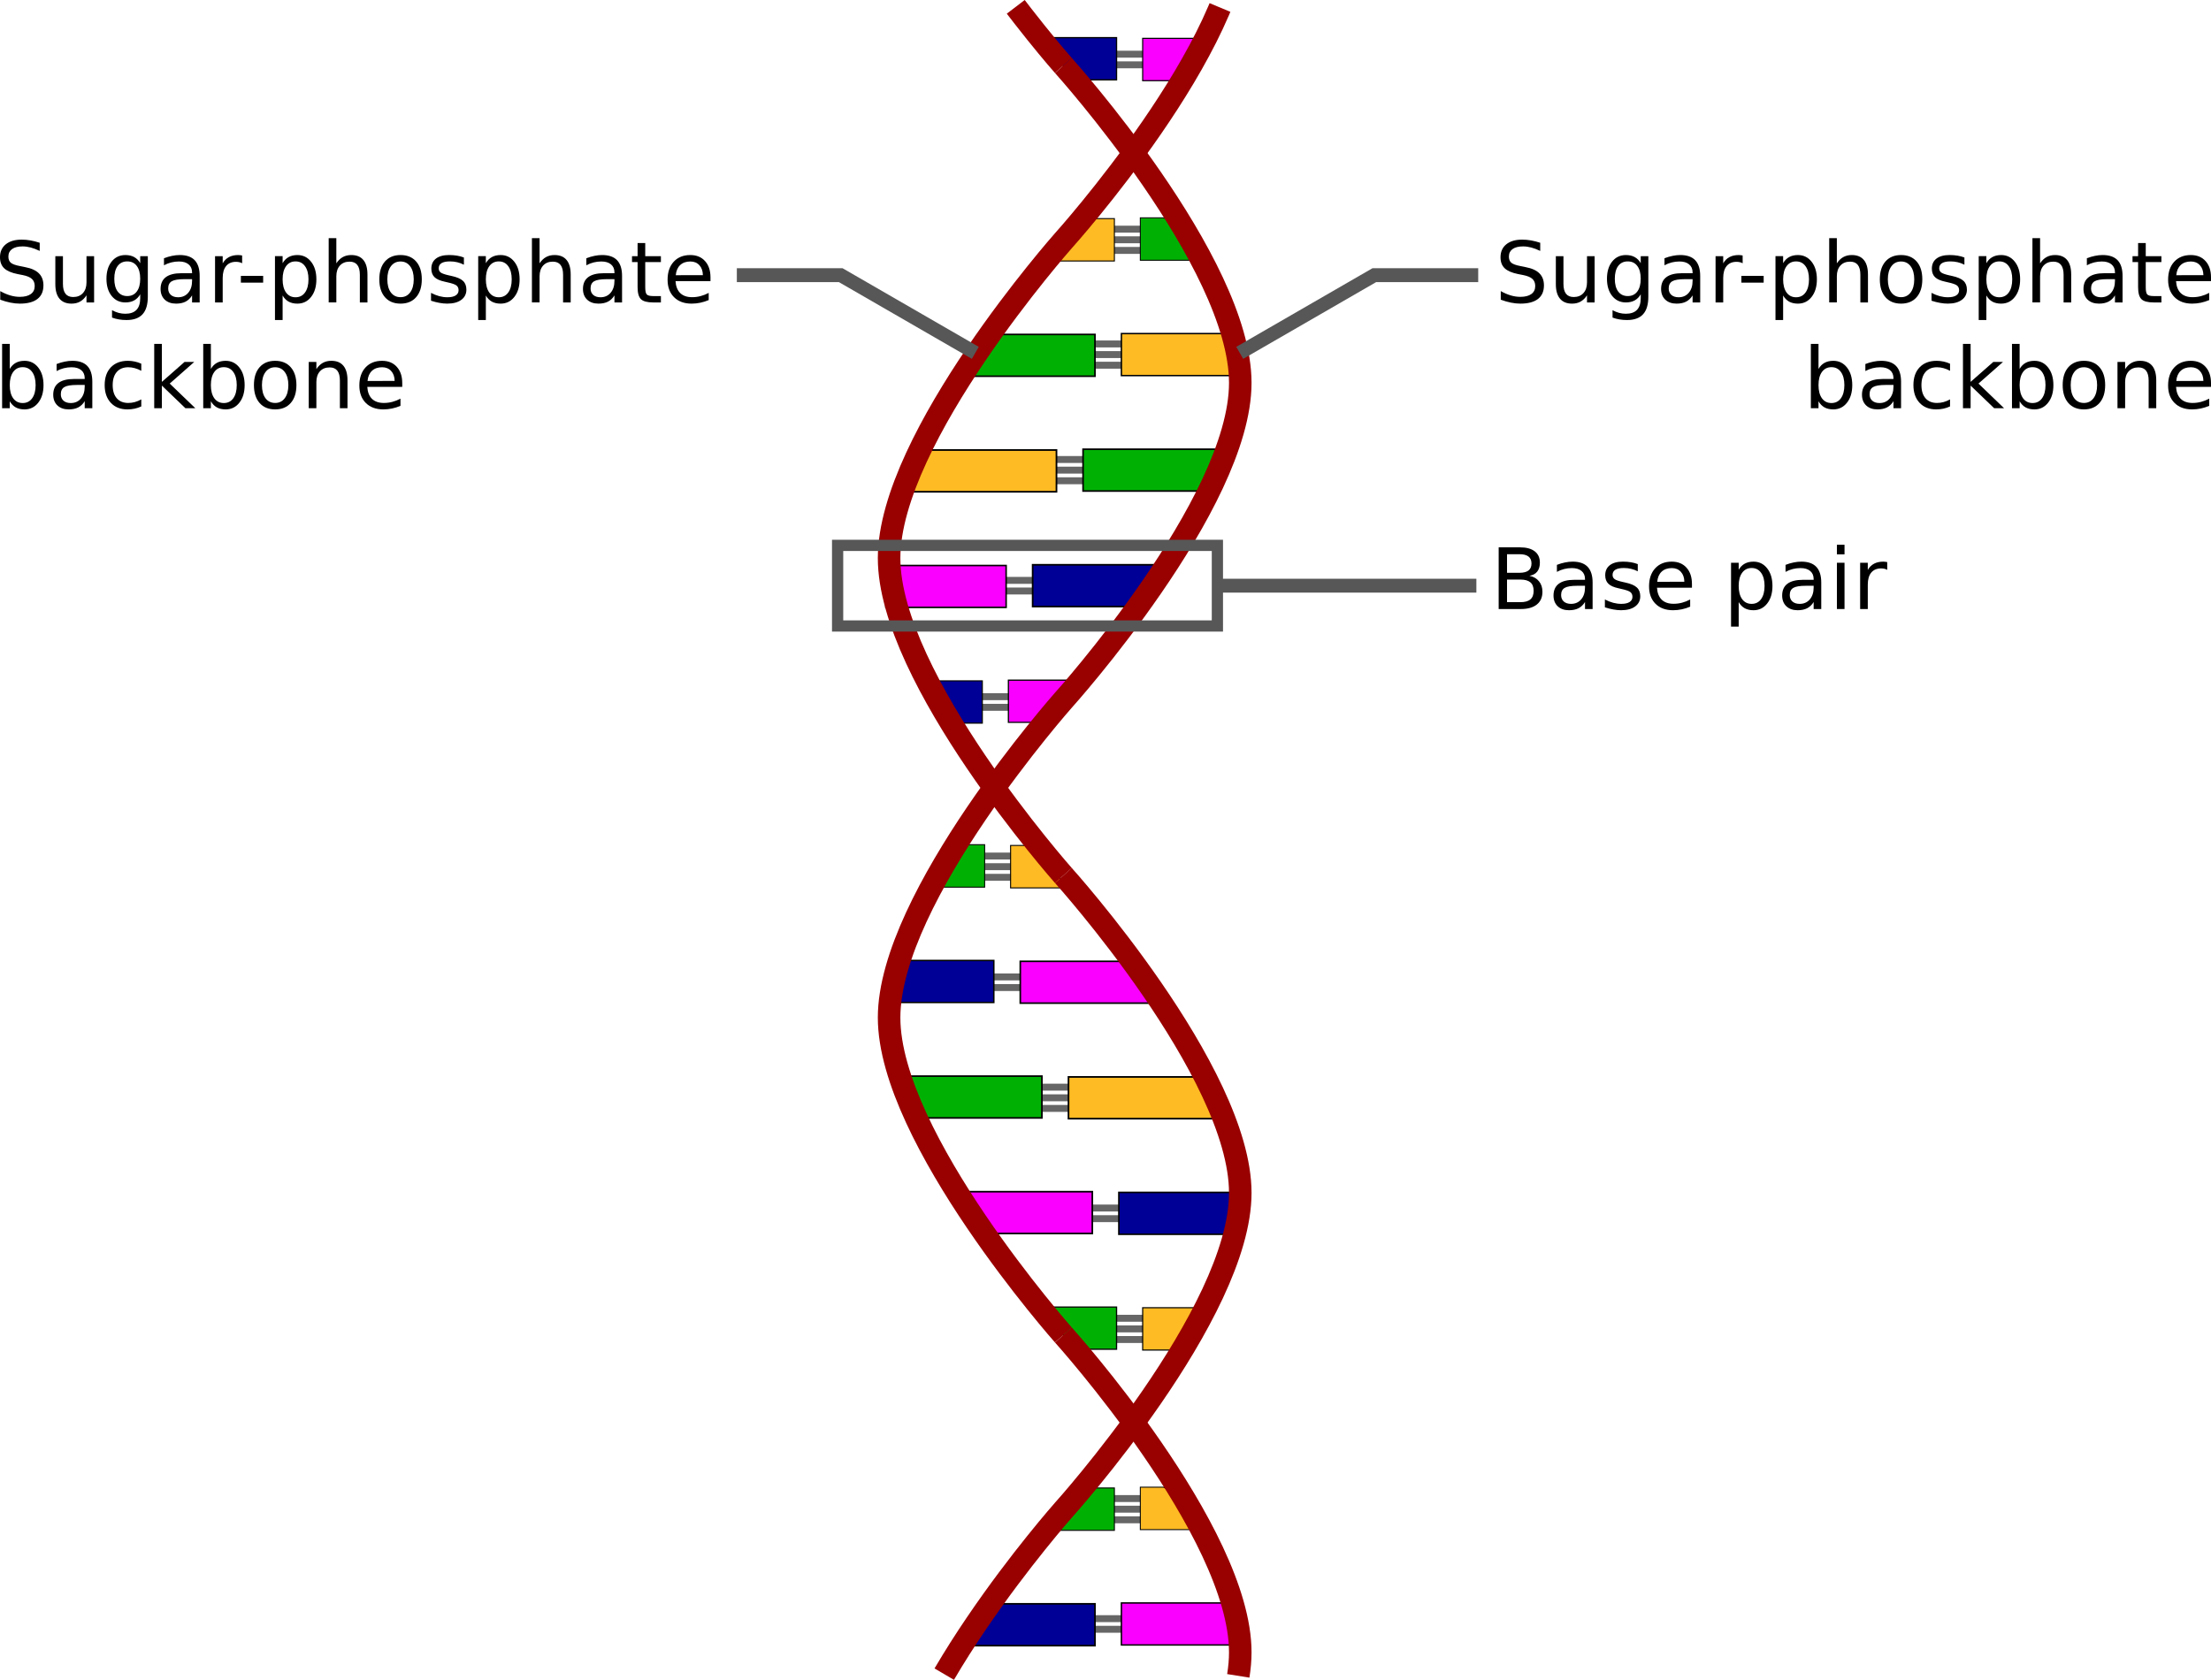 <?xml version="1.0" encoding="UTF-8" standalone="no"?>
<!-- Created with Inkscape (http://www.inkscape.org/) -->

<svg
   xmlns:dc="http://purl.org/dc/elements/1.1/"
   xmlns:cc="http://creativecommons.org/ns#"
   xmlns:rdf="http://www.w3.org/1999/02/22-rdf-syntax-ns#"
   xmlns:svg="http://www.w3.org/2000/svg"
   xmlns="http://www.w3.org/2000/svg"
   xmlns:sodipodi="http://sodipodi.sourceforge.net/DTD/sodipodi-0.dtd"
   xmlns:inkscape="http://www.inkscape.org/namespaces/inkscape"
   width="1275.522mm"
   height="969.3mm"
   viewBox="0 0 1275.522 969.3"
   version="1.1"
   id="svg8"
   inkscape:version="0.92.5 (2060ec1f9f, 2020-04-08)"
   sodipodi:docname="DNA_double_helix.svg">
  <defs
     id="defs2">
    <inkscape:path-effect
       effect="vonkoch"
       id="path-effect946"
       is_visible="true"
       ref_path="m 469.376,375.054 h 17.105"
       generator="m 469.376,375.054 h 5.702 m 5.702,0 h 5.702"
       similar_only="false"
       nbgenerations="15"
       drawall="true"
       maxComplexity="1000" />
    <inkscape:path-effect
       maxComplexity="1000"
       drawall="true"
       nbgenerations="15"
       similar_only="false"
       generator="m 469.376,375.054 h 5.702 m 5.702,0 h 5.702"
       ref_path="m 469.376,375.054 h 17.105"
       is_visible="true"
       id="path-effect946-2"
       effect="vonkoch" />
    <inkscape:path-effect
       effect="vonkoch"
       id="path-effect946-7"
       is_visible="true"
       ref_path="m 469.376,375.054 h 17.105"
       generator="m 469.376,375.054 h 5.702 m 5.702,0 h 5.702"
       similar_only="false"
       nbgenerations="15"
       drawall="true"
       maxComplexity="1000" />
  </defs>
  <sodipodi:namedview
     id="base"
     pagecolor="#ffffff"
     bordercolor="#666666"
     borderopacity="1.0"
     inkscape:pageopacity="0.0"
     inkscape:pageshadow="2"
     inkscape:zoom="0.08838835"
     inkscape:cx="-3932.0206"
     inkscape:cy="268.39954"
     inkscape:document-units="mm"
     inkscape:current-layer="layer1"
     showgrid="false"
     inkscape:window-width="1920"
     inkscape:window-height="974"
     inkscape:window-x="0"
     inkscape:window-y="27"
     inkscape:window-maximized="1"
     fit-margin-top="0"
     fit-margin-left="0"
     fit-margin-right="0"
     fit-margin-bottom="0"
     showguides="true"
     inkscape:guide-bbox="true"
     inkscape:snap-global="false" />
  <g
     inkscape:label="Layer 1"
     inkscape:groupmode="layer"
     id="layer1"
     transform="translate(-571.196,627.721)">
    <g
       aria-label="Sugar-phosphate backbone"
       style="font-style:normal;font-weight:normal;font-size:37.974px;line-height:1.25;font-family:sans-serif;text-align:start;letter-spacing:0px;word-spacing:0px;text-anchor:start;fill:#000000;fill-opacity:1;stroke:none;stroke-width:0.509"
       id="text7447">
      <path
         d="m 594.106,-487.636 v 4.696 q -2.742,-1.311 -5.173,-1.955 -2.432,-0.644 -4.696,-0.644 -3.934,0 -6.079,1.526 -2.122,1.526 -2.122,4.339 0,2.36 1.407,3.576 1.43,1.192 5.388,1.931 l 2.908,0.596 q 5.388,1.025 7.939,3.624 2.575,2.575 2.575,6.914 0,5.173 -3.481,7.843 -3.457,2.67 -10.156,2.67 -2.527,0 -5.388,-0.572 -2.837,-0.572 -5.888,-1.693 v -4.959 q 2.932,1.645 5.745,2.479 2.813,0.834 5.531,0.834 4.124,0 6.365,-1.621 2.241,-1.621 2.241,-4.625 0,-2.622 -1.621,-4.1 -1.597,-1.478 -5.269,-2.217 l -2.932,-0.572 q -5.388,-1.073 -7.796,-3.361 -2.408,-2.289 -2.408,-6.365 0,-4.72 3.314,-7.438 3.338,-2.718 9.178,-2.718 2.503,0 5.102,0.453 2.599,0.453 5.316,1.359 z"
         style="font-size:48.824px;text-align:start;text-anchor:start;stroke-width:0.509"
         id="path7671"
         inkscape:connector-curvature="0" />
      <path
         d="m 603.118,-463.748 v -16.163 h 4.387 v 15.997 q 0,3.791 1.478,5.698 1.478,1.883 4.434,1.883 3.552,0 5.602,-2.265 2.074,-2.265 2.074,-6.175 v -15.138 h 4.387 v 26.701 h -4.387 v -4.1 q -1.597,2.432 -3.719,3.624 -2.098,1.168 -4.887,1.168 -4.601,0 -6.985,-2.861 -2.384,-2.861 -2.384,-8.368 z m 11.038,-16.807 z"
         style="font-size:48.824px;text-align:start;text-anchor:start;stroke-width:0.509"
         id="path7673"
         inkscape:connector-curvature="0" />
      <path
         d="m 652.085,-466.872 q 0,-4.768 -1.979,-7.39 -1.955,-2.622 -5.507,-2.622 -3.528,0 -5.507,2.622 -1.955,2.622 -1.955,7.39 0,4.744 1.955,7.367 1.979,2.622 5.507,2.622 3.552,0 5.507,-2.622 1.979,-2.622 1.979,-7.367 z m 4.387,10.347 q 0,6.818 -3.028,10.132 -3.028,3.338 -9.274,3.338 -2.312,0 -4.363,-0.358 -2.05,-0.334 -3.981,-1.049 v -4.267 q 1.931,1.049 3.814,1.55 1.883,0.501 3.838,0.501 4.315,0 6.461,-2.265 2.146,-2.241 2.146,-6.794 v -2.169 q -1.359,2.36 -3.481,3.528 -2.122,1.168 -5.078,1.168 -4.911,0 -7.915,-3.743 -3.004,-3.743 -3.004,-9.917 0,-6.198 3.004,-9.941 3.004,-3.743 7.915,-3.743 2.956,0 5.078,1.168 2.122,1.168 3.481,3.528 v -4.053 h 4.387 z"
         style="font-size:48.824px;text-align:start;text-anchor:start;stroke-width:0.509"
         id="path7675"
         inkscape:connector-curvature="0" />
      <path
         d="m 677.641,-466.633 q -5.316,0 -7.367,1.216 -2.05,1.216 -2.05,4.148 0,2.336 1.526,3.719 1.55,1.359 4.196,1.359 3.648,0 5.841,-2.575 2.217,-2.599 2.217,-6.89 v -0.977 z m 8.749,-1.812 v 15.234 h -4.387 v -4.053 q -1.502,2.432 -3.743,3.6 -2.241,1.144 -5.483,1.144 -4.1,0 -6.532,-2.289 -2.408,-2.312 -2.408,-6.175 0,-4.506 3.004,-6.794 3.028,-2.289 9.011,-2.289 h 6.151 v -0.429 q 0,-3.028 -2.003,-4.673 -1.979,-1.669 -5.579,-1.669 -2.289,0 -4.458,0.548 -2.169,0.548 -4.172,1.645 v -4.053 q 2.408,-0.93 4.673,-1.383 2.265,-0.477 4.41,-0.477 5.793,0 8.654,3.004 2.861,3.004 2.861,9.107 z"
         style="font-size:48.824px;text-align:start;text-anchor:start;stroke-width:0.509"
         id="path7677"
         inkscape:connector-curvature="0" />
      <path
         d="m 710.898,-475.811 q -0.739,-0.429 -1.621,-0.62 -0.858,-0.215 -1.907,-0.215 -3.719,0 -5.722,2.432 -1.979,2.408 -1.979,6.937 v 14.066 h -4.41 v -26.701 h 4.41 v 4.148 q 1.383,-2.432 3.6,-3.6 2.217,-1.192 5.388,-1.192 0.453,0 1.001,0.071 0.548,0.048 1.216,0.167 z"
         style="font-size:48.824px;text-align:start;text-anchor:start;stroke-width:0.509"
         id="path7679"
         inkscape:connector-curvature="0" />
      <path
         d="m 710.159,-468.54 h 12.85 v 3.91 h -12.85 z"
         style="font-size:48.824px;text-align:start;text-anchor:start;stroke-width:0.509"
         id="path7681"
         inkscape:connector-curvature="0" />
      <path
         d="m 734.237,-457.216 v 14.161 h -4.41 v -36.857 h 4.41 v 4.053 q 1.383,-2.384 3.481,-3.528 2.122,-1.168 5.054,-1.168 4.863,0 7.891,3.862 3.052,3.862 3.052,10.156 0,6.294 -3.052,10.156 -3.028,3.862 -7.891,3.862 -2.932,0 -5.054,-1.144 -2.098,-1.168 -3.481,-3.552 z m 14.924,-9.321 q 0,-4.84 -2.003,-7.581 -1.979,-2.765 -5.459,-2.765 -3.481,0 -5.483,2.765 -1.979,2.742 -1.979,7.581 0,4.84 1.979,7.605 2.003,2.742 5.483,2.742 3.481,0 5.459,-2.742 2.003,-2.765 2.003,-7.605 z"
         style="font-size:48.824px;text-align:start;text-anchor:start;stroke-width:0.509"
         id="path7683"
         inkscape:connector-curvature="0" />
      <path
         d="m 783.181,-469.327 v 16.116 h -4.387 v -15.973 q 0,-3.791 -1.478,-5.674 -1.478,-1.883 -4.434,-1.883 -3.552,0 -5.602,2.265 -2.05,2.265 -2.05,6.175 v 15.091 h -4.41 v -37.095 h 4.41 v 14.542 q 1.573,-2.408 3.695,-3.6 2.146,-1.192 4.935,-1.192 4.601,0 6.961,2.861 2.36,2.837 2.36,8.368 z"
         style="font-size:48.824px;text-align:start;text-anchor:start;stroke-width:0.509"
         id="path7685"
         inkscape:connector-curvature="0" />
      <path
         d="m 802.277,-476.837 q -3.528,0 -5.579,2.765 -2.05,2.742 -2.05,7.533 0,4.792 2.026,7.557 2.05,2.742 5.602,2.742 3.504,0 5.555,-2.765 2.05,-2.765 2.05,-7.533 0,-4.744 -2.05,-7.51 -2.05,-2.789 -5.555,-2.789 z m 0,-3.719 q 5.722,0 8.988,3.719 3.266,3.719 3.266,10.299 0,6.556 -3.266,10.299 -3.266,3.719 -8.988,3.719 -5.745,0 -9.011,-3.719 -3.242,-3.743 -3.242,-10.299 0,-6.58 3.242,-10.299 3.266,-3.719 9.011,-3.719 z"
         style="font-size:48.824px;text-align:start;text-anchor:start;stroke-width:0.509"
         id="path7687"
         inkscape:connector-curvature="0" />
      <path
         d="m 838.823,-479.125 v 4.148 q -1.86,-0.954 -3.862,-1.43 -2.003,-0.477 -4.148,-0.477 -3.266,0 -4.911,1.001 -1.621,1.001 -1.621,3.004 0,1.526 1.168,2.408 1.168,0.858 4.696,1.645 l 1.502,0.334 q 4.673,1.001 6.628,2.837 1.979,1.812 1.979,5.078 0,3.719 -2.956,5.888 -2.932,2.169 -8.082,2.169 -2.146,0 -4.482,-0.429 -2.312,-0.405 -4.887,-1.24 v -4.53 q 2.432,1.264 4.792,1.907 2.36,0.62 4.673,0.62 3.099,0 4.768,-1.049 1.669,-1.073 1.669,-3.004 0,-1.788 -1.216,-2.742 -1.192,-0.954 -5.269,-1.836 l -1.526,-0.358 q -4.077,-0.858 -5.888,-2.622 -1.812,-1.788 -1.812,-4.887 0,-3.767 2.67,-5.817 2.67,-2.05 7.581,-2.05 2.432,0 4.577,0.358 2.146,0.358 3.957,1.073 z"
         style="font-size:48.824px;text-align:start;text-anchor:start;stroke-width:0.509"
         id="path7689"
         inkscape:connector-curvature="0" />
      <path
         d="m 851.482,-457.216 v 14.161 h -4.41 v -36.857 h 4.41 v 4.053 q 1.383,-2.384 3.481,-3.528 2.122,-1.168 5.054,-1.168 4.863,0 7.891,3.862 3.052,3.862 3.052,10.156 0,6.294 -3.052,10.156 -3.028,3.862 -7.891,3.862 -2.932,0 -5.054,-1.144 -2.098,-1.168 -3.481,-3.552 z m 14.924,-9.321 q 0,-4.84 -2.003,-7.581 -1.979,-2.765 -5.459,-2.765 -3.481,0 -5.483,2.765 -1.979,2.742 -1.979,7.581 0,4.84 1.979,7.605 2.003,2.742 5.483,2.742 3.481,0 5.459,-2.742 2.003,-2.765 2.003,-7.605 z"
         style="font-size:48.824px;text-align:start;text-anchor:start;stroke-width:0.509"
         id="path7691"
         inkscape:connector-curvature="0" />
      <path
         d="m 900.426,-469.327 v 16.116 h -4.387 v -15.973 q 0,-3.791 -1.478,-5.674 -1.478,-1.883 -4.434,-1.883 -3.552,0 -5.602,2.265 -2.05,2.265 -2.05,6.175 v 15.091 h -4.41 v -37.095 h 4.41 v 14.542 q 1.573,-2.408 3.695,-3.6 2.146,-1.192 4.935,-1.192 4.601,0 6.961,2.861 2.36,2.837 2.36,8.368 z"
         style="font-size:48.824px;text-align:start;text-anchor:start;stroke-width:0.509"
         id="path7693"
         inkscape:connector-curvature="0" />
      <path
         d="m 921.309,-466.633 q -5.316,0 -7.367,1.216 -2.05,1.216 -2.05,4.148 0,2.336 1.526,3.719 1.55,1.359 4.196,1.359 3.647,0 5.841,-2.575 2.217,-2.599 2.217,-6.89 v -0.977 z m 8.749,-1.812 v 15.234 h -4.387 v -4.053 q -1.502,2.432 -3.743,3.6 -2.241,1.144 -5.483,1.144 -4.1,0 -6.532,-2.289 -2.408,-2.312 -2.408,-6.175 0,-4.506 3.004,-6.794 3.028,-2.289 9.011,-2.289 h 6.151 v -0.429 q 0,-3.028 -2.003,-4.673 -1.979,-1.669 -5.579,-1.669 -2.289,0 -4.458,0.548 -2.169,0.548 -4.172,1.645 v -4.053 q 2.408,-0.93 4.673,-1.383 2.265,-0.477 4.41,-0.477 5.793,0 8.654,3.004 2.861,3.004 2.861,9.107 z"
         style="font-size:48.824px;text-align:start;text-anchor:start;stroke-width:0.509"
         id="path7695"
         inkscape:connector-curvature="0" />
      <path
         d="m 943.433,-487.493 v 7.581 h 9.035 v 3.409 h -9.035 v 14.495 q 0,3.266 0.882,4.196 0.906,0.93 3.647,0.93 h 4.506 v 3.671 h -4.506 q -5.078,0 -7.009,-1.883 -1.931,-1.907 -1.931,-6.914 v -14.495 h -3.218 v -3.409 h 3.218 v -7.581 z"
         style="font-size:48.824px;text-align:start;text-anchor:start;stroke-width:0.509"
         id="path7697"
         inkscape:connector-curvature="0" />
      <path
         d="m 981.076,-467.658 v 2.146 h -20.169 q 0.286,4.53 2.718,6.914 2.456,2.36 6.818,2.36 2.527,0 4.887,-0.62 2.384,-0.62 4.72,-1.86 v 4.148 q -2.36,1.001 -4.84,1.526 -2.479,0.524 -5.03,0.524 -6.389,0 -10.132,-3.719 -3.719,-3.719 -3.719,-10.06 0,-6.556 3.528,-10.394 3.552,-3.862 9.56,-3.862 5.388,0 8.511,3.481 3.147,3.457 3.147,9.417 z m -4.387,-1.287 q -0.048,-3.6 -2.026,-5.745 -1.955,-2.146 -5.197,-2.146 -3.671,0 -5.888,2.074 -2.193,2.074 -2.527,5.841 z"
         style="font-size:48.824px;text-align:start;text-anchor:start;stroke-width:0.509"
         id="path7699"
         inkscape:connector-curvature="0" />
      <path
         d="m 591.746,-405.508 q 0,-4.84 -2.003,-7.581 -1.979,-2.765 -5.459,-2.765 -3.481,0 -5.483,2.765 -1.979,2.742 -1.979,7.581 0,4.84 1.979,7.605 2.003,2.742 5.483,2.742 3.481,0 5.459,-2.742 2.003,-2.765 2.003,-7.605 z m -14.924,-9.321 q 1.383,-2.384 3.481,-3.528 2.122,-1.168 5.054,-1.168 4.863,0 7.891,3.862 3.052,3.862 3.052,10.156 0,6.294 -3.052,10.156 -3.028,3.862 -7.891,3.862 -2.932,0 -5.054,-1.144 -2.098,-1.168 -3.481,-3.552 v 4.005 h -4.41 v -37.095 h 4.41 z"
         style="font-size:48.824px;text-align:start;text-anchor:start;stroke-width:0.509"
         id="path7701"
         inkscape:connector-curvature="0" />
      <path
         d="m 615.705,-405.603 q -5.316,0 -7.367,1.216 -2.05,1.216 -2.05,4.148 0,2.336 1.526,3.719 1.55,1.359 4.196,1.359 3.648,0 5.841,-2.575 2.217,-2.599 2.217,-6.89 v -0.977 z m 8.749,-1.812 v 15.234 h -4.387 v -4.053 q -1.502,2.432 -3.743,3.6 -2.241,1.144 -5.483,1.144 -4.1,0 -6.532,-2.289 -2.408,-2.312 -2.408,-6.175 0,-4.506 3.004,-6.794 3.028,-2.289 9.011,-2.289 h 6.151 v -0.429 q 0,-3.028 -2.003,-4.673 -1.979,-1.669 -5.579,-1.669 -2.289,0 -4.458,0.548 -2.169,0.548 -4.172,1.645 v -4.053 q 2.408,-0.93 4.673,-1.383 2.265,-0.477 4.41,-0.477 5.793,0 8.654,3.004 2.861,3.004 2.861,9.107 z"
         style="font-size:48.824px;text-align:start;text-anchor:start;stroke-width:0.509"
         id="path7703"
         inkscape:connector-curvature="0" />
      <path
         d="m 652.705,-417.857 v 4.1 q -1.86,-1.025 -3.743,-1.526 -1.86,-0.524 -3.767,-0.524 -4.267,0 -6.628,2.718 -2.36,2.694 -2.36,7.581 0,4.887 2.36,7.605 2.36,2.694 6.628,2.694 1.907,0 3.767,-0.501 1.883,-0.524 3.743,-1.55 v 4.053 q -1.836,0.858 -3.814,1.287 -1.955,0.429 -4.172,0.429 -6.032,0 -9.584,-3.791 -3.552,-3.791 -3.552,-10.227 0,-6.532 3.576,-10.275 3.6,-3.743 9.846,-3.743 2.026,0 3.957,0.429 1.931,0.405 3.743,1.24 z"
         style="font-size:48.824px;text-align:start;text-anchor:start;stroke-width:0.509"
         id="path7705"
         inkscape:connector-curvature="0" />
      <path
         d="m 660.167,-429.276 h 4.41 v 21.909 l 13.088,-11.515 h 5.602 l -14.161,12.492 14.757,14.209 h -5.722 l -13.565,-13.04 v 13.04 h -4.41 z"
         style="font-size:48.824px;text-align:start;text-anchor:start;stroke-width:0.509"
         id="path7707"
         inkscape:connector-curvature="0" />
      <path
         d="m 707.775,-405.508 q 0,-4.84 -2.003,-7.581 -1.979,-2.765 -5.459,-2.765 -3.481,0 -5.483,2.765 -1.979,2.742 -1.979,7.581 0,4.84 1.979,7.605 2.003,2.742 5.483,2.742 3.481,0 5.459,-2.742 2.003,-2.765 2.003,-7.605 z m -14.924,-9.321 q 1.383,-2.384 3.481,-3.528 2.122,-1.168 5.054,-1.168 4.863,0 7.891,3.862 3.052,3.862 3.052,10.156 0,6.294 -3.052,10.156 -3.028,3.862 -7.891,3.862 -2.932,0 -5.054,-1.144 -2.098,-1.168 -3.481,-3.552 v 4.005 h -4.41 v -37.095 h 4.41 z"
         style="font-size:48.824px;text-align:start;text-anchor:start;stroke-width:0.509"
         id="path7709"
         inkscape:connector-curvature="0" />
      <path
         d="m 729.946,-415.806 q -3.528,0 -5.579,2.765 -2.05,2.742 -2.05,7.533 0,4.792 2.026,7.557 2.05,2.742 5.602,2.742 3.504,0 5.555,-2.765 2.05,-2.765 2.05,-7.533 0,-4.744 -2.05,-7.51 -2.05,-2.789 -5.555,-2.789 z m 0,-3.719 q 5.722,0 8.988,3.719 3.266,3.719 3.266,10.299 0,6.556 -3.266,10.299 -3.266,3.719 -8.988,3.719 -5.745,0 -9.011,-3.719 -3.242,-3.743 -3.242,-10.299 0,-6.58 3.242,-10.299 3.266,-3.719 9.011,-3.719 z"
         style="font-size:48.824px;text-align:start;text-anchor:start;stroke-width:0.509"
         id="path7711"
         inkscape:connector-curvature="0" />
      <path
         d="m 771.666,-408.297 v 16.116 h -4.387 v -15.973 q 0,-3.791 -1.478,-5.674 -1.478,-1.883 -4.434,-1.883 -3.552,0 -5.602,2.265 -2.05,2.265 -2.05,6.175 v 15.091 h -4.41 v -26.701 h 4.41 v 4.148 q 1.573,-2.408 3.695,-3.6 2.146,-1.192 4.935,-1.192 4.601,0 6.961,2.861 2.36,2.837 2.36,8.368 z"
         style="font-size:48.824px;text-align:start;text-anchor:start;stroke-width:0.509"
         id="path7713"
         inkscape:connector-curvature="0" />
      <path
         d="m 803.254,-406.628 v 2.146 h -20.169 q 0.286,4.53 2.718,6.914 2.456,2.36 6.818,2.36 2.527,0 4.887,-0.62 2.384,-0.62 4.72,-1.86 v 4.148 q -2.36,1.001 -4.84,1.526 -2.479,0.524 -5.03,0.524 -6.389,0 -10.132,-3.719 -3.719,-3.719 -3.719,-10.06 0,-6.556 3.528,-10.394 3.552,-3.862 9.56,-3.862 5.388,0 8.511,3.481 3.147,3.457 3.147,9.417 z m -4.387,-1.287 q -0.048,-3.6 -2.026,-5.745 -1.955,-2.146 -5.197,-2.146 -3.671,0 -5.888,2.074 -2.193,2.074 -2.527,5.841 z"
         style="font-size:48.824px;text-align:start;text-anchor:start;stroke-width:0.509"
         id="path7715"
         inkscape:connector-curvature="0" />
    </g>
    <g
       aria-label="Sugar-phosphate backbone"
       style="font-style:normal;font-weight:normal;font-size:37.974px;line-height:1.25;font-family:sans-serif;text-align:end;letter-spacing:0px;word-spacing:0px;text-anchor:end;fill:#000000;fill-opacity:1;stroke:none;stroke-width:0.509"
       id="text7455">
      <path
         d="m 1459.749,-487.636 v 4.696 q -2.742,-1.311 -5.173,-1.955 -2.432,-0.644 -4.696,-0.644 -3.934,0 -6.079,1.526 -2.122,1.526 -2.122,4.339 0,2.36 1.407,3.576 1.43,1.192 5.388,1.931 l 2.909,0.596 q 5.388,1.025 7.939,3.624 2.575,2.575 2.575,6.914 0,5.173 -3.481,7.843 -3.457,2.67 -10.156,2.67 -2.527,0 -5.388,-0.572 -2.837,-0.572 -5.888,-1.693 v -4.959 q 2.932,1.645 5.745,2.479 2.813,0.834 5.531,0.834 4.124,0 6.365,-1.621 2.241,-1.621 2.241,-4.625 0,-2.622 -1.621,-4.1 -1.597,-1.478 -5.269,-2.217 l -2.932,-0.572 q -5.388,-1.073 -7.796,-3.361 -2.408,-2.289 -2.408,-6.365 0,-4.72 3.314,-7.438 3.338,-2.718 9.178,-2.718 2.503,0 5.102,0.453 2.599,0.453 5.316,1.359 z"
         style="font-size:48.824px;text-align:end;text-anchor:end;stroke-width:0.509"
         id="path7624"
         inkscape:connector-curvature="0" />
      <path
         d="m 1468.761,-463.748 v -16.163 h 4.386 v 15.997 q 0,3.791 1.478,5.698 1.478,1.883 4.434,1.883 3.552,0 5.602,-2.265 2.074,-2.265 2.074,-6.175 v -15.138 h 4.386 v 26.701 h -4.386 v -4.1 q -1.597,2.432 -3.719,3.624 -2.098,1.168 -4.887,1.168 -4.601,0 -6.985,-2.861 -2.384,-2.861 -2.384,-8.368 z m 11.038,-16.807 z"
         style="font-size:48.824px;text-align:end;text-anchor:end;stroke-width:0.509"
         id="path7626"
         inkscape:connector-curvature="0" />
      <path
         d="m 1517.728,-466.872 q 0,-4.768 -1.979,-7.39 -1.955,-2.622 -5.507,-2.622 -3.528,0 -5.507,2.622 -1.955,2.622 -1.955,7.39 0,4.744 1.955,7.367 1.979,2.622 5.507,2.622 3.552,0 5.507,-2.622 1.979,-2.622 1.979,-7.367 z m 4.386,10.347 q 0,6.818 -3.028,10.132 -3.028,3.338 -9.274,3.338 -2.312,0 -4.363,-0.358 -2.05,-0.334 -3.981,-1.049 v -4.267 q 1.931,1.049 3.814,1.55 1.883,0.501 3.838,0.501 4.315,0 6.461,-2.265 2.146,-2.241 2.146,-6.794 v -2.169 q -1.359,2.36 -3.481,3.528 -2.122,1.168 -5.078,1.168 -4.911,0 -7.915,-3.743 -3.004,-3.743 -3.004,-9.917 0,-6.198 3.004,-9.941 3.004,-3.743 7.915,-3.743 2.956,0 5.078,1.168 2.122,1.168 3.481,3.528 v -4.053 h 4.386 z"
         style="font-size:48.824px;text-align:end;text-anchor:end;stroke-width:0.509"
         id="path7628"
         inkscape:connector-curvature="0" />
      <path
         d="m 1543.284,-466.633 q -5.316,0 -7.367,1.216 -2.05,1.216 -2.05,4.148 0,2.336 1.526,3.719 1.55,1.359 4.196,1.359 3.647,0 5.841,-2.575 2.217,-2.599 2.217,-6.89 v -0.977 z m 8.749,-1.812 v 15.234 h -4.386 v -4.053 q -1.502,2.432 -3.743,3.6 -2.241,1.144 -5.483,1.144 -4.1,0 -6.532,-2.289 -2.408,-2.312 -2.408,-6.175 0,-4.506 3.004,-6.794 3.028,-2.289 9.011,-2.289 h 6.151 v -0.429 q 0,-3.028 -2.003,-4.673 -1.979,-1.669 -5.579,-1.669 -2.289,0 -4.458,0.548 -2.169,0.548 -4.172,1.645 v -4.053 q 2.408,-0.93 4.673,-1.383 2.265,-0.477 4.41,-0.477 5.793,0 8.654,3.004 2.861,3.004 2.861,9.107 z"
         style="font-size:48.824px;text-align:end;text-anchor:end;stroke-width:0.509"
         id="path7630"
         inkscape:connector-curvature="0" />
      <path
         d="m 1576.541,-475.811 q -0.739,-0.429 -1.621,-0.62 -0.858,-0.215 -1.907,-0.215 -3.719,0 -5.722,2.432 -1.979,2.408 -1.979,6.937 v 14.066 h -4.41 v -26.701 h 4.41 v 4.148 q 1.383,-2.432 3.6,-3.6 2.217,-1.192 5.388,-1.192 0.453,0 1.001,0.071 0.548,0.048 1.216,0.167 z"
         style="font-size:48.824px;text-align:end;text-anchor:end;stroke-width:0.509"
         id="path7632"
         inkscape:connector-curvature="0" />
      <path
         d="m 1575.802,-468.54 h 12.85 v 3.91 h -12.85 z"
         style="font-size:48.824px;text-align:end;text-anchor:end;stroke-width:0.509"
         id="path7634"
         inkscape:connector-curvature="0" />
      <path
         d="m 1599.88,-457.216 v 14.161 h -4.41 v -36.857 h 4.41 v 4.053 q 1.383,-2.384 3.481,-3.528 2.122,-1.168 5.054,-1.168 4.863,0 7.891,3.862 3.052,3.862 3.052,10.156 0,6.294 -3.052,10.156 -3.028,3.862 -7.891,3.862 -2.932,0 -5.054,-1.144 -2.098,-1.168 -3.481,-3.552 z m 14.924,-9.321 q 0,-4.84 -2.002,-7.581 -1.979,-2.765 -5.459,-2.765 -3.481,0 -5.483,2.765 -1.979,2.742 -1.979,7.581 0,4.84 1.979,7.605 2.002,2.742 5.483,2.742 3.481,0 5.459,-2.742 2.002,-2.765 2.002,-7.605 z"
         style="font-size:48.824px;text-align:end;text-anchor:end;stroke-width:0.509"
         id="path7636"
         inkscape:connector-curvature="0" />
      <path
         d="m 1648.823,-469.327 v 16.116 h -4.386 v -15.973 q 0,-3.791 -1.478,-5.674 -1.478,-1.883 -4.434,-1.883 -3.552,0 -5.602,2.265 -2.05,2.265 -2.05,6.175 v 15.091 h -4.41 v -37.095 h 4.41 v 14.542 q 1.573,-2.408 3.695,-3.6 2.146,-1.192 4.935,-1.192 4.601,0 6.961,2.861 2.36,2.837 2.36,8.368 z"
         style="font-size:48.824px;text-align:end;text-anchor:end;stroke-width:0.509"
         id="path7638"
         inkscape:connector-curvature="0" />
      <path
         d="m 1667.919,-476.837 q -3.528,0 -5.579,2.765 -2.05,2.742 -2.05,7.533 0,4.792 2.026,7.557 2.05,2.742 5.602,2.742 3.504,0 5.555,-2.765 2.05,-2.765 2.05,-7.533 0,-4.744 -2.05,-7.51 -2.05,-2.789 -5.555,-2.789 z m 0,-3.719 q 5.722,0 8.988,3.719 3.266,3.719 3.266,10.299 0,6.556 -3.266,10.299 -3.266,3.719 -8.988,3.719 -5.745,0 -9.011,-3.719 -3.242,-3.743 -3.242,-10.299 0,-6.58 3.242,-10.299 3.266,-3.719 9.011,-3.719 z"
         style="font-size:48.824px;text-align:end;text-anchor:end;stroke-width:0.509"
         id="path7640"
         inkscape:connector-curvature="0" />
      <path
         d="m 1704.466,-479.125 v 4.148 q -1.859,-0.954 -3.862,-1.43 -2.002,-0.477 -4.148,-0.477 -3.266,0 -4.911,1.001 -1.621,1.001 -1.621,3.004 0,1.526 1.168,2.408 1.168,0.858 4.697,1.645 l 1.502,0.334 q 4.673,1.001 6.628,2.837 1.979,1.812 1.979,5.078 0,3.719 -2.956,5.888 -2.932,2.169 -8.082,2.169 -2.146,0 -4.482,-0.429 -2.312,-0.405 -4.887,-1.24 v -4.53 q 2.432,1.264 4.792,1.907 2.36,0.62 4.673,0.62 3.099,0 4.768,-1.049 1.669,-1.073 1.669,-3.004 0,-1.788 -1.216,-2.742 -1.192,-0.954 -5.269,-1.836 l -1.526,-0.358 q -4.077,-0.858 -5.888,-2.622 -1.812,-1.788 -1.812,-4.887 0,-3.767 2.67,-5.817 2.67,-2.05 7.581,-2.05 2.432,0 4.577,0.358 2.146,0.358 3.957,1.073 z"
         style="font-size:48.824px;text-align:end;text-anchor:end;stroke-width:0.509"
         id="path7642"
         inkscape:connector-curvature="0" />
      <path
         d="m 1717.125,-457.216 v 14.161 h -4.41 v -36.857 h 4.41 v 4.053 q 1.383,-2.384 3.481,-3.528 2.122,-1.168 5.054,-1.168 4.863,0 7.891,3.862 3.051,3.862 3.051,10.156 0,6.294 -3.051,10.156 -3.028,3.862 -7.891,3.862 -2.932,0 -5.054,-1.144 -2.098,-1.168 -3.481,-3.552 z m 14.924,-9.321 q 0,-4.84 -2.003,-7.581 -1.979,-2.765 -5.459,-2.765 -3.481,0 -5.483,2.765 -1.979,2.742 -1.979,7.581 0,4.84 1.979,7.605 2.002,2.742 5.483,2.742 3.481,0 5.459,-2.742 2.003,-2.765 2.003,-7.605 z"
         style="font-size:48.824px;text-align:end;text-anchor:end;stroke-width:0.509"
         id="path7644"
         inkscape:connector-curvature="0" />
      <path
         d="m 1766.068,-469.327 v 16.116 h -4.386 v -15.973 q 0,-3.791 -1.478,-5.674 -1.478,-1.883 -4.434,-1.883 -3.552,0 -5.602,2.265 -2.05,2.265 -2.05,6.175 v 15.091 h -4.41 v -37.095 h 4.41 v 14.542 q 1.573,-2.408 3.695,-3.6 2.146,-1.192 4.935,-1.192 4.601,0 6.961,2.861 2.36,2.837 2.36,8.368 z"
         style="font-size:48.824px;text-align:end;text-anchor:end;stroke-width:0.509"
         id="path7646"
         inkscape:connector-curvature="0" />
      <path
         d="m 1786.952,-466.633 q -5.316,0 -7.367,1.216 -2.05,1.216 -2.05,4.148 0,2.336 1.526,3.719 1.55,1.359 4.196,1.359 3.647,0 5.841,-2.575 2.217,-2.599 2.217,-6.89 v -0.977 z m 8.749,-1.812 v 15.234 h -4.387 v -4.053 q -1.502,2.432 -3.743,3.6 -2.241,1.144 -5.483,1.144 -4.101,0 -6.532,-2.289 -2.408,-2.312 -2.408,-6.175 0,-4.506 3.004,-6.794 3.028,-2.289 9.011,-2.289 h 6.151 v -0.429 q 0,-3.028 -2.002,-4.673 -1.979,-1.669 -5.579,-1.669 -2.289,0 -4.458,0.548 -2.17,0.548 -4.172,1.645 v -4.053 q 2.408,-0.93 4.673,-1.383 2.265,-0.477 4.41,-0.477 5.793,0 8.654,3.004 2.861,3.004 2.861,9.107 z"
         style="font-size:48.824px;text-align:end;text-anchor:end;stroke-width:0.509"
         id="path7648"
         inkscape:connector-curvature="0" />
      <path
         d="m 1809.075,-487.493 v 7.581 h 9.035 v 3.409 h -9.035 v 14.495 q 0,3.266 0.882,4.196 0.906,0.93 3.647,0.93 h 4.506 v 3.671 h -4.506 q -5.078,0 -7.009,-1.883 -1.931,-1.907 -1.931,-6.914 v -14.495 h -3.218 v -3.409 h 3.218 v -7.581 z"
         style="font-size:48.824px;text-align:end;text-anchor:end;stroke-width:0.509"
         id="path7650"
         inkscape:connector-curvature="0" />
      <path
         d="m 1846.719,-467.658 v 2.146 H 1826.55 q 0.286,4.53 2.718,6.914 2.455,2.36 6.818,2.36 2.527,0 4.887,-0.62 2.384,-0.62 4.72,-1.86 v 4.148 q -2.36,1.001 -4.84,1.526 -2.479,0.524 -5.03,0.524 -6.389,0 -10.132,-3.719 -3.719,-3.719 -3.719,-10.06 0,-6.556 3.528,-10.394 3.552,-3.862 9.56,-3.862 5.388,0 8.511,3.481 3.147,3.457 3.147,9.417 z m -4.387,-1.287 q -0.048,-3.6 -2.026,-5.745 -1.955,-2.146 -5.197,-2.146 -3.671,0 -5.888,2.074 -2.193,2.074 -2.527,5.841 z"
         style="font-size:48.824px;text-align:end;text-anchor:end;stroke-width:0.509"
         id="path7652"
         inkscape:connector-curvature="0" />
      <path
         d="m 1635.211,-405.508 q 0,-4.84 -2.002,-7.581 -1.979,-2.765 -5.459,-2.765 -3.481,0 -5.483,2.765 -1.979,2.742 -1.979,7.581 0,4.84 1.979,7.605 2.003,2.742 5.483,2.742 3.481,0 5.459,-2.742 2.002,-2.765 2.002,-7.605 z m -14.924,-9.321 q 1.383,-2.384 3.481,-3.528 2.122,-1.168 5.054,-1.168 4.863,0 7.891,3.862 3.051,3.862 3.051,10.156 0,6.294 -3.051,10.156 -3.028,3.862 -7.891,3.862 -2.932,0 -5.054,-1.144 -2.098,-1.168 -3.481,-3.552 v 4.005 h -4.41 v -37.095 h 4.41 z"
         style="font-size:48.824px;text-align:end;text-anchor:end;stroke-width:0.509"
         id="path7654"
         inkscape:connector-curvature="0" />
      <path
         d="m 1659.17,-405.603 q -5.316,0 -7.367,1.216 -2.05,1.216 -2.05,4.148 0,2.336 1.526,3.719 1.55,1.359 4.196,1.359 3.648,0 5.841,-2.575 2.217,-2.599 2.217,-6.89 v -0.977 z m 8.749,-1.812 v 15.234 h -4.387 v -4.053 q -1.502,2.432 -3.743,3.6 -2.241,1.144 -5.483,1.144 -4.101,0 -6.532,-2.289 -2.408,-2.312 -2.408,-6.175 0,-4.506 3.004,-6.794 3.028,-2.289 9.011,-2.289 h 6.151 v -0.429 q 0,-3.028 -2.002,-4.673 -1.979,-1.669 -5.579,-1.669 -2.289,0 -4.458,0.548 -2.17,0.548 -4.172,1.645 v -4.053 q 2.408,-0.93 4.673,-1.383 2.265,-0.477 4.41,-0.477 5.793,0 8.654,3.004 2.861,3.004 2.861,9.107 z"
         style="font-size:48.824px;text-align:end;text-anchor:end;stroke-width:0.509"
         id="path7656"
         inkscape:connector-curvature="0" />
      <path
         d="m 1696.169,-417.857 v 4.1 q -1.859,-1.025 -3.743,-1.526 -1.859,-0.524 -3.767,-0.524 -4.267,0 -6.628,2.718 -2.36,2.694 -2.36,7.581 0,4.887 2.36,7.605 2.36,2.694 6.628,2.694 1.907,0 3.767,-0.501 1.883,-0.524 3.743,-1.55 v 4.053 q -1.836,0.858 -3.814,1.287 -1.955,0.429 -4.172,0.429 -6.032,0 -9.584,-3.791 -3.552,-3.791 -3.552,-10.227 0,-6.532 3.576,-10.275 3.6,-3.743 9.846,-3.743 2.026,0 3.957,0.429 1.931,0.405 3.743,1.24 z"
         style="font-size:48.824px;text-align:end;text-anchor:end;stroke-width:0.509"
         id="path7658"
         inkscape:connector-curvature="0" />
      <path
         d="m 1703.631,-429.276 h 4.41 v 21.909 l 13.088,-11.515 h 5.602 l -14.161,12.492 14.757,14.209 h -5.722 l -13.565,-13.04 v 13.04 h -4.41 z"
         style="font-size:48.824px;text-align:end;text-anchor:end;stroke-width:0.509"
         id="path7660"
         inkscape:connector-curvature="0" />
      <path
         d="m 1751.24,-405.508 q 0,-4.84 -2.003,-7.581 -1.979,-2.765 -5.459,-2.765 -3.481,0 -5.483,2.765 -1.979,2.742 -1.979,7.581 0,4.84 1.979,7.605 2.003,2.742 5.483,2.742 3.481,0 5.459,-2.742 2.003,-2.765 2.003,-7.605 z m -14.924,-9.321 q 1.383,-2.384 3.481,-3.528 2.122,-1.168 5.054,-1.168 4.863,0 7.891,3.862 3.051,3.862 3.051,10.156 0,6.294 -3.051,10.156 -3.028,3.862 -7.891,3.862 -2.932,0 -5.054,-1.144 -2.098,-1.168 -3.481,-3.552 v 4.005 h -4.41 v -37.095 h 4.41 z"
         style="font-size:48.824px;text-align:end;text-anchor:end;stroke-width:0.509"
         id="path7662"
         inkscape:connector-curvature="0" />
      <path
         d="m 1773.411,-415.806 q -3.528,0 -5.579,2.765 -2.05,2.742 -2.05,7.533 0,4.792 2.026,7.557 2.05,2.742 5.602,2.742 3.505,0 5.555,-2.765 2.05,-2.765 2.05,-7.533 0,-4.744 -2.05,-7.51 -2.05,-2.789 -5.555,-2.789 z m 0,-3.719 q 5.722,0 8.988,3.719 3.266,3.719 3.266,10.299 0,6.556 -3.266,10.299 -3.266,3.719 -8.988,3.719 -5.745,0 -9.011,-3.719 -3.242,-3.743 -3.242,-10.299 0,-6.58 3.242,-10.299 3.266,-3.719 9.011,-3.719 z"
         style="font-size:48.824px;text-align:end;text-anchor:end;stroke-width:0.509"
         id="path7664"
         inkscape:connector-curvature="0" />
      <path
         d="m 1815.131,-408.297 v 16.116 h -4.387 v -15.973 q 0,-3.791 -1.478,-5.674 -1.478,-1.883 -4.434,-1.883 -3.552,0 -5.602,2.265 -2.05,2.265 -2.05,6.175 v 15.091 h -4.41 v -26.701 h 4.41 v 4.148 q 1.573,-2.408 3.695,-3.6 2.146,-1.192 4.935,-1.192 4.601,0 6.961,2.861 2.36,2.837 2.36,8.368 z"
         style="font-size:48.824px;text-align:end;text-anchor:end;stroke-width:0.509"
         id="path7666"
         inkscape:connector-curvature="0" />
      <path
         d="m 1846.719,-406.628 v 2.146 H 1826.55 q 0.286,4.53 2.718,6.914 2.455,2.36 6.818,2.36 2.527,0 4.887,-0.62 2.384,-0.62 4.72,-1.86 v 4.148 q -2.36,1.001 -4.84,1.526 -2.479,0.524 -5.03,0.524 -6.389,0 -10.132,-3.719 -3.719,-3.719 -3.719,-10.06 0,-6.556 3.528,-10.394 3.552,-3.862 9.56,-3.862 5.388,0 8.511,3.481 3.147,3.457 3.147,9.417 z m -4.387,-1.287 q -0.048,-3.6 -2.026,-5.745 -1.955,-2.146 -5.197,-2.146 -3.671,0 -5.888,2.074 -2.193,2.074 -2.527,5.841 z"
         style="font-size:48.824px;text-align:end;text-anchor:end;stroke-width:0.509"
         id="path7668"
         inkscape:connector-curvature="0" />
    </g>
    <g
       id="g8426"
       transform="translate(-2181.062,-665.142)">
      <g
         transform="translate(828.675,969.403)"
         id="g8050">
        <path
           style="fill:none;stroke:#666666;stroke-width:4;stroke-linecap:butt;stroke-linejoin:miter;stroke-opacity:1"
           d="m 2586.032,8.147 h -46.851"
           id="path8046"
           inkscape:connector-curvature="0"
           sodipodi:nodetypes="cc" />
        <path
           inkscape:connector-curvature="0"
           id="path8048"
           d="m 2586.032,2.015 h -46.851"
           style="fill:none;stroke:#666666;stroke-width:4;stroke-linecap:butt;stroke-linejoin:miter;stroke-opacity:1"
           sodipodi:nodetypes="cc" />
      </g>
      <g
         id="g8100"
         transform="translate(809.853,628.439)">
        <g
           id="g8098">
          <path
             sodipodi:nodetypes="cc"
             style="fill:none;stroke:#666666;stroke-width:4;stroke-linecap:butt;stroke-linejoin:miter;stroke-opacity:1"
             d="M 2610.08,181.915 H 2568.124"
             id="path8092"
             inkscape:connector-curvature="0" />
          <path
             sodipodi:nodetypes="cc"
             inkscape:connector-curvature="0"
             id="path8094"
             d="M 2610.08,175.783 H 2568.124"
             style="fill:none;stroke:#666666;stroke-width:4;stroke-linecap:butt;stroke-linejoin:miter;stroke-opacity:1" />
          <path
             sodipodi:nodetypes="cc"
             style="fill:none;stroke:#666666;stroke-width:4;stroke-linecap:butt;stroke-linejoin:miter;stroke-opacity:1"
             d="M 2610.08,169.652 H 2568.124"
             id="path8096"
             inkscape:connector-curvature="0" />
        </g>
      </g>
      <g
         id="g8110"
         transform="translate(771.223,495.085)">
        <g
           id="g8108">
          <path
             sodipodi:nodetypes="cc"
             style="fill:none;stroke:#666666;stroke-width:4;stroke-linecap:butt;stroke-linejoin:miter;stroke-opacity:1"
             d="M 2610.08,181.915 H 2568.124"
             id="path8102"
             inkscape:connector-curvature="0" />
          <path
             sodipodi:nodetypes="cc"
             inkscape:connector-curvature="0"
             id="path8104"
             d="M 2610.08,175.783 H 2568.124"
             style="fill:none;stroke:#666666;stroke-width:4;stroke-linecap:butt;stroke-linejoin:miter;stroke-opacity:1" />
          <path
             sodipodi:nodetypes="cc"
             style="fill:none;stroke:#666666;stroke-width:4;stroke-linecap:butt;stroke-linejoin:miter;stroke-opacity:1"
             d="M 2610.08,169.652 H 2568.124"
             id="path8106"
             inkscape:connector-curvature="0" />
        </g>
      </g>
      <g
         id="g8120"
         transform="translate(778.896,132.914)">
        <g
           id="g8118">
          <path
             sodipodi:nodetypes="cc"
             style="fill:none;stroke:#666666;stroke-width:4;stroke-linecap:butt;stroke-linejoin:miter;stroke-opacity:1"
             d="M 2610.08,181.915 H 2568.124"
             id="path8112"
             inkscape:connector-curvature="0" />
          <path
             sodipodi:nodetypes="cc"
             inkscape:connector-curvature="0"
             id="path8114"
             d="M 2610.08,175.783 H 2568.124"
             style="fill:none;stroke:#666666;stroke-width:4;stroke-linecap:butt;stroke-linejoin:miter;stroke-opacity:1" />
          <path
             sodipodi:nodetypes="cc"
             style="fill:none;stroke:#666666;stroke-width:4;stroke-linecap:butt;stroke-linejoin:miter;stroke-opacity:1"
             d="M 2610.08,169.652 H 2568.124"
             id="path8116"
             inkscape:connector-curvature="0" />
        </g>
      </g>
      <g
         id="g8130"
         transform="translate(799.439,66.237)">
        <g
           id="g8128">
          <path
             sodipodi:nodetypes="cc"
             style="fill:none;stroke:#666666;stroke-width:4;stroke-linecap:butt;stroke-linejoin:miter;stroke-opacity:1"
             d="M 2610.08,181.915 H 2568.124"
             id="path8122"
             inkscape:connector-curvature="0" />
          <path
             sodipodi:nodetypes="cc"
             inkscape:connector-curvature="0"
             id="path8124"
             d="M 2610.08,175.783 H 2568.124"
             style="fill:none;stroke:#666666;stroke-width:4;stroke-linecap:butt;stroke-linejoin:miter;stroke-opacity:1" />
          <path
             sodipodi:nodetypes="cc"
             style="fill:none;stroke:#666666;stroke-width:4;stroke-linecap:butt;stroke-linejoin:miter;stroke-opacity:1"
             d="M 2610.08,169.652 H 2568.124"
             id="path8126"
             inkscape:connector-curvature="0" />
        </g>
      </g>
      <path
         style="fill:none;stroke:#666666;stroke-width:4;stroke-linecap:butt;stroke-linejoin:miter;stroke-opacity:1"
         d="m 3412.855,740.611 h -46.851"
         id="path8194"
         inkscape:connector-curvature="0"
         sodipodi:nodetypes="cc" />
      <path
         inkscape:connector-curvature="0"
         id="path8196"
         d="m 3412.855,734.479 h -46.851"
         style="fill:none;stroke:#666666;stroke-width:4;stroke-linecap:butt;stroke-linejoin:miter;stroke-opacity:1"
         sodipodi:nodetypes="cc" />
      <path
         style="fill:none;stroke:#666666;stroke-width:4;stroke-linecap:butt;stroke-linejoin:miter;stroke-opacity:1"
         d="m 3360.733,607.257 h -46.851"
         id="path8198"
         inkscape:connector-curvature="0"
         sodipodi:nodetypes="cc" />
      <path
         inkscape:connector-curvature="0"
         id="path8200"
         d="m 3360.733,601.126 h -46.851"
         style="fill:none;stroke:#666666;stroke-width:4;stroke-linecap:butt;stroke-linejoin:miter;stroke-opacity:1"
         sodipodi:nodetypes="cc" />
      <path
         style="fill:none;stroke:#666666;stroke-width:4;stroke-linecap:butt;stroke-linejoin:miter;stroke-opacity:1"
         d="m 3410.048,914.379 h -15.101"
         id="path8206"
         inkscape:connector-curvature="0" />
      <path
         inkscape:connector-curvature="0"
         id="path8208"
         d="m 3410.048,908.247 h -15.101"
         style="fill:none;stroke:#666666;stroke-width:4;stroke-linecap:butt;stroke-linejoin:miter;stroke-opacity:1" />
      <path
         style="fill:none;stroke:#666666;stroke-width:4;stroke-linecap:butt;stroke-linejoin:miter;stroke-opacity:1"
         d="m 3410.048,902.116 h -15.101"
         id="path8210"
         inkscape:connector-curvature="0" />
      <path
         sodipodi:nodetypes="ccccccc"
         inkscape:connector-curvature="0"
         id="path8212"
         d="m 3434.946,900.714 -11.538,-5.159 h -13.307 v 24.505 h 29.608 v -12.253 z"
         style="opacity:1;fill:#ffbb24;fill-opacity:1;stroke:#000000;stroke-width:0.549;stroke-miterlimit:4;stroke-dasharray:none;stroke-opacity:1" />
      <path
         sodipodi:nodetypes="cccccc"
         inkscape:connector-curvature="0"
         id="path8214"
         d="m 3361.879,920.484 h 33.264 v -24.473 h -20.108 l -8.923,5.821 z"
         style="opacity:1;fill:#00b104;fill-opacity:1;stroke:#000000;stroke-width:0.582;stroke-miterlimit:4;stroke-dasharray:none;stroke-opacity:1" />
      <path
         id="path8228"
         d="m 3465.606,962.365 h -66.406 v 24.239 h 66.406 z"
         style="opacity:1;fill:#fa00ff;fill-opacity:1;stroke:#000000;stroke-width:0.816;stroke-miterlimit:4;stroke-dasharray:none;stroke-opacity:1"
         inkscape:connector-curvature="0"
         sodipodi:nodetypes="ccccc" />
      <path
         sodipodi:nodetypes="ccccccc"
         inkscape:connector-curvature="0"
         id="path8230"
         d="m 3310.349,986.986 h 73.586 V 962.863 H 3320.61 l -4.176,4.63 -6.085,7.431 z"
         style="opacity:1;fill:#010096;fill-opacity:1;stroke:#000000;stroke-width:0.932;stroke-miterlimit:4;stroke-dasharray:none;stroke-opacity:1" />
      <path
         inkscape:connector-curvature="0"
         id="path8232"
         d="M 3320.359,543.646 H 3335.46"
         style="fill:none;stroke:#666666;stroke-width:4;stroke-linecap:butt;stroke-linejoin:miter;stroke-opacity:1" />
      <path
         style="fill:none;stroke:#666666;stroke-width:4;stroke-linecap:butt;stroke-linejoin:miter;stroke-opacity:1"
         d="M 3320.359,537.515 H 3335.46"
         id="path8234"
         inkscape:connector-curvature="0" />
      <path
         inkscape:connector-curvature="0"
         id="path8236"
         d="M 3320.359,531.383 H 3335.46"
         style="fill:none;stroke:#666666;stroke-width:4;stroke-linecap:butt;stroke-linejoin:miter;stroke-opacity:1" />
      <path
         style="opacity:1;fill:#00b104;fill-opacity:1;stroke:#000000;stroke-width:0.549;stroke-miterlimit:4;stroke-dasharray:none;stroke-opacity:1"
         d="m 3298.454,529.982 8.545,-5.159 h 13.307 v 24.505 h -26.615 v -12.253 z"
         id="path8238"
         inkscape:connector-curvature="0"
         sodipodi:nodetypes="ccccccc" />
      <path
         style="opacity:1;fill:#ffbb24;fill-opacity:1;stroke:#000000;stroke-width:0.582;stroke-miterlimit:4;stroke-dasharray:none;stroke-opacity:1"
         d="m 3365.161,549.751 h -29.896 v -24.473 h 20.108 l 5.556,5.821 z"
         id="path8240"
         inkscape:connector-curvature="0"
         sodipodi:nodetypes="cccccc" />
      <path
         style="opacity:1;fill:#fa00ff;fill-opacity:1;stroke:#000000;stroke-width:0.947;stroke-miterlimit:4;stroke-dasharray:none;stroke-opacity:1"
         d="m 3302.061,725.051 h 80.352 v 24.108 h -63.062 l -5.383,-4.498 z"
         id="path8242"
         inkscape:connector-curvature="0"
         sodipodi:nodetypes="cccccc" />
      <path
         style="opacity:1;fill:#010096;fill-opacity:1;stroke:#000000;stroke-width:0.881;stroke-miterlimit:4;stroke-dasharray:none;stroke-opacity:1"
         d="m 3467.07,749.632 h -69.352 v -24.174 h 69.352 z"
         id="path8244"
         inkscape:connector-curvature="0" />
      <path
         style="opacity:1;fill:#00b104;fill-opacity:1;stroke:#000000;stroke-width:0.709;stroke-miterlimit:4;stroke-dasharray:none;stroke-opacity:1"
         d="m 3351.808,791.609 h 44.589 v 24.346 h -22.294 l -3.773,-2.646 z"
         id="path8246"
         inkscape:connector-curvature="0"
         sodipodi:nodetypes="cccccc" />
      <path
         style="opacity:1;fill:#ffbb24;fill-opacity:1;stroke:#000000;stroke-width:0.64;stroke-miterlimit:4;stroke-dasharray:none;stroke-opacity:1"
         d="m 3437.468,813.255 -7.909,3.175 h -18.096 v -24.415 h 36.191 z"
         id="path8248"
         inkscape:connector-curvature="0"
         sodipodi:nodetypes="cccccc" />
      <path
         style="opacity:1;fill:#00b104;fill-opacity:1;stroke:#000000;stroke-width:0.935;stroke-miterlimit:4;stroke-dasharray:none;stroke-opacity:1"
         d="m 3275.101,658.368 h 78.228 v 24.12 h -78.228 z"
         id="path8250"
         inkscape:connector-curvature="0" />
      <path
         style="opacity:1;fill:#ffbb24;fill-opacity:1;stroke:#000000;stroke-width:0.974;stroke-miterlimit:4;stroke-dasharray:none;stroke-opacity:1"
         d="m 3453.745,682.909 h -85.069 v -24.081 h 85.069 z"
         id="path8252"
         inkscape:connector-curvature="0" />
      <path
         style="opacity:1;fill:#010096;fill-opacity:1;stroke:#000000;stroke-width:0.816;stroke-miterlimit:4;stroke-dasharray:none;stroke-opacity:1"
         d="m 3266.297,591.632 h 59.297 v 24.239 h -59.297 z"
         id="path8254"
         inkscape:connector-curvature="0" />
      <path
         style="opacity:1;fill:#fa00ff;fill-opacity:1;stroke:#000000;stroke-width:0.932;stroke-miterlimit:4;stroke-dasharray:none;stroke-opacity:1"
         d="m 3418.561,616.253 h -77.702 V 592.13 h 63.325 l 8.292,4.63 6.085,7.431 z"
         id="path8256"
         inkscape:connector-curvature="0"
         sodipodi:nodetypes="ccccccc" />
      <path
         style="fill:none;stroke:#666666;stroke-width:4;stroke-linecap:butt;stroke-linejoin:miter;stroke-opacity:1"
         d="m 3362.849,378.439 h -46.851"
         id="path8272"
         inkscape:connector-curvature="0"
         sodipodi:nodetypes="cc" />
      <path
         inkscape:connector-curvature="0"
         id="path8274"
         d="m 3362.849,372.308 h -46.851"
         style="fill:none;stroke:#666666;stroke-width:4;stroke-linecap:butt;stroke-linejoin:miter;stroke-opacity:1"
         sodipodi:nodetypes="cc" />
      <g
         transform="translate(826.823)"
         id="g8282">
        <path
           style="fill:none;stroke:#666666;stroke-width:4;stroke-linecap:butt;stroke-linejoin:miter;stroke-opacity:1"
           d="M 2583.225,181.915 H 2568.124"
           id="path8276"
           inkscape:connector-curvature="0" />
        <path
           inkscape:connector-curvature="0"
           id="path8278"
           d="M 2583.225,175.783 H 2568.124"
           style="fill:none;stroke:#666666;stroke-width:4;stroke-linecap:butt;stroke-linejoin:miter;stroke-opacity:1" />
        <path
           style="fill:none;stroke:#666666;stroke-width:4;stroke-linecap:butt;stroke-linejoin:miter;stroke-opacity:1"
           d="M 2583.225,169.652 H 2568.124"
           id="path8280"
           inkscape:connector-curvature="0" />
      </g>
      <path
         style="opacity:1;fill:#00b104;fill-opacity:1;stroke:#000000;stroke-width:0.549;stroke-miterlimit:4;stroke-dasharray:none;stroke-opacity:1"
         d="m 3434.946,168.25 -11.538,-5.159 h -13.307 v 24.505 h 29.608 v -12.253 z"
         id="path8284"
         inkscape:connector-curvature="0"
         sodipodi:nodetypes="ccccccc" />
      <path
         style="opacity:1;fill:#ffbb24;fill-opacity:1;stroke:#000000;stroke-width:0.582;stroke-miterlimit:4;stroke-dasharray:none;stroke-opacity:1"
         d="m 3361.879,188.02 h 33.264 v -24.473 h -20.108 l -8.923,5.821 z"
         id="path8286"
         inkscape:connector-curvature="0"
         sodipodi:nodetypes="cccccc" />
      <path
         style="opacity:1;fill:#010096;fill-opacity:1;stroke:#000000;stroke-width:0.947;stroke-miterlimit:4;stroke-dasharray:none;stroke-opacity:1"
         d="m 3428.346,363.32 h -80.352 v 24.108 h 63.062 l 5.383,-4.498 z"
         id="path8288"
         inkscape:connector-curvature="0"
         sodipodi:nodetypes="cccccc" />
      <path
         inkscape:connector-curvature="0"
         style="opacity:1;fill:#fa00ff;fill-opacity:1;stroke:#000000;stroke-width:0.881;stroke-miterlimit:4;stroke-dasharray:none;stroke-opacity:1"
         d="m 3263.336,387.9 h 69.352 v -24.174 h -69.352 z"
         id="path8290" />
      <path
         inkscape:connector-curvature="0"
         id="path8292"
         d="m 3334.01,445.556 h -15.101"
         style="fill:none;stroke:#666666;stroke-width:4;stroke-linecap:butt;stroke-linejoin:miter;stroke-opacity:1" />
      <path
         style="fill:none;stroke:#666666;stroke-width:4;stroke-linecap:butt;stroke-linejoin:miter;stroke-opacity:1"
         d="m 3334.01,439.425 h -15.101"
         id="path8294"
         inkscape:connector-curvature="0" />
      <path
         style="opacity:1;fill:#fa00ff;fill-opacity:1;stroke:#000000;stroke-width:0.709;stroke-miterlimit:4;stroke-dasharray:none;stroke-opacity:1"
         d="m 3378.598,429.878 h -44.589 v 24.346 h 22.294 l 3.773,-2.646 z"
         id="path8296"
         inkscape:connector-curvature="0"
         sodipodi:nodetypes="cccccc" />
      <path
         style="opacity:1;fill:#010096;fill-opacity:1;stroke:#000000;stroke-width:0.64;stroke-miterlimit:4;stroke-dasharray:none;stroke-opacity:1"
         d="m 3292.939,451.523 7.909,3.175 h 18.096 v -24.415 h -36.191 z"
         id="path8298"
         inkscape:connector-curvature="0"
         sodipodi:nodetypes="cccccc" />
      <path
         inkscape:connector-curvature="0"
         style="opacity:1;fill:#00b104;fill-opacity:1;stroke:#000000;stroke-width:0.935;stroke-miterlimit:4;stroke-dasharray:none;stroke-opacity:1"
         d="m 3455.306,296.637 h -78.228 v 24.12 h 78.228 z"
         id="path8300" />
      <path
         inkscape:connector-curvature="0"
         style="opacity:1;fill:#ffbb24;fill-opacity:1;stroke:#000000;stroke-width:0.974;stroke-miterlimit:4;stroke-dasharray:none;stroke-opacity:1"
         d="m 3276.662,321.177 h 85.069 v -24.081 h -85.069 z"
         id="path8302" />
      <path
         sodipodi:nodetypes="ccccc"
         inkscape:connector-curvature="0"
         style="opacity:1;fill:#ffbb24;fill-opacity:1;stroke:#000000;stroke-width:0.816;stroke-miterlimit:4;stroke-dasharray:none;stroke-opacity:1"
         d="m 3465.606,229.901 h -66.406 v 24.239 h 66.406 z"
         id="path8304" />
      <path
         style="opacity:1;fill:#00b104;fill-opacity:1;stroke:#000000;stroke-width:0.932;stroke-miterlimit:4;stroke-dasharray:none;stroke-opacity:1"
         d="m 3310.349,254.522 h 73.586 V 230.398 H 3320.61 l -4.176,4.63 -6.085,7.431 z"
         id="path8306"
         inkscape:connector-curvature="0"
         sodipodi:nodetypes="ccccccc" />
      <path
         style="fill:none;stroke:#666666;stroke-width:4;stroke-linecap:butt;stroke-linejoin:miter;stroke-opacity:1"
         d="m 3396.397,74.823 h 15.101"
         id="path8322"
         inkscape:connector-curvature="0" />
      <path
         inkscape:connector-curvature="0"
         id="path8324"
         d="m 3396.397,68.692 h 15.101"
         style="fill:none;stroke:#666666;stroke-width:4;stroke-linecap:butt;stroke-linejoin:miter;stroke-opacity:1" />
      <path
         sodipodi:nodetypes="cccccc"
         inkscape:connector-curvature="0"
         id="path8326"
         d="m 3351.808,59.145 h 44.589 v 24.346 h -22.294 l -3.773,-2.646 z"
         style="opacity:1;fill:#010096;fill-opacity:1;stroke:#000000;stroke-width:0.709;stroke-miterlimit:4;stroke-dasharray:none;stroke-opacity:1" />
      <path
         sodipodi:nodetypes="cccccc"
         inkscape:connector-curvature="0"
         id="path8328"
         d="m 3437.468,80.79 -7.909,3.175 h -18.096 V 59.55 h 36.191 z"
         style="opacity:1;fill:#fa00ff;fill-opacity:1;stroke:#000000;stroke-width:0.64;stroke-miterlimit:4;stroke-dasharray:none;stroke-opacity:1" />
      <path
         style="fill:none;stroke:#990000;stroke-width:13;stroke-linecap:butt;stroke-linejoin:miter;stroke-miterlimit:4;stroke-dasharray:none;stroke-opacity:1"
         d="m 3365.715,75.205 c 0,0 -1.571,-1.773 -4.32,-5.013 -2.749,-3.239 -6.676,-7.945 -11.389,-13.809 -2.357,-2.932 -4.909,-6.154 -7.609,-9.627 -1.35,-1.736 -2.737,-3.536 -4.154,-5.393"
         id="path8338"
         inkscape:connector-curvature="0"
         sodipodi:nodetypes="csssc" />
      <path
         sodipodi:nodetypes="czczc"
         inkscape:connector-curvature="0"
         id="path8340"
         d="m 3365.715,75.205 c 0,0 102.054,113.248 102.054,183.129 0,69.882 -102.054,183.129 -102.054,183.129 0,0 -100.542,113.491 -100.542,183.129 0,69.638 100.542,183.13 100.542,183.13"
         style="fill:none;stroke:#990000;stroke-width:13;stroke-linecap:butt;stroke-linejoin:miter;stroke-miterlimit:4;stroke-dasharray:none;stroke-opacity:1" />
      <path
         style="fill:none;stroke:#990000;stroke-width:13;stroke-linecap:butt;stroke-linejoin:miter;stroke-miterlimit:4;stroke-dasharray:none;stroke-opacity:1"
         d="m 3365.715,807.723 c 0,0 102.054,113.247 102.054,183.13 0,4.368 -0.399,8.905 -1.146,13.573"
         id="path8342"
         inkscape:connector-curvature="0"
         sodipodi:nodetypes="csc" />
      <path
         style="fill:none;stroke:#990000;stroke-width:13;stroke-linecap:butt;stroke-linejoin:miter;stroke-miterlimit:4;stroke-dasharray:none;stroke-opacity:1"
         d="m 3456.061,41.744 c -0.266,0.634 -0.534,1.27 -0.807,1.905 -1.09,2.543 -2.236,5.094 -3.432,7.649 -9.568,20.444 -22.324,41.151 -35.081,59.675 -25.513,37.047 -51.027,65.359 -51.027,65.359 0,0 -100.542,113.491 -100.542,183.129 0,69.638 100.542,183.13 100.542,183.13"
         id="path8344"
         inkscape:connector-curvature="0"
         sodipodi:nodetypes="csssczc" />
      <path
         sodipodi:nodetypes="czcssc"
         inkscape:connector-curvature="0"
         id="path8346"
         d="m 3365.715,542.592 c 0,0 102.054,113.248 102.054,183.13 0,69.882 -102.054,183.129 -102.054,183.129 0,0 -6.284,7.093 -15.71,18.821 -9.426,11.728 -21.993,28.091 -34.561,46.629 -6.284,9.269 -12.568,19.083 -18.459,29.133"
         style="fill:none;stroke:#990000;stroke-width:13;stroke-linecap:butt;stroke-linejoin:miter;stroke-miterlimit:4;stroke-dasharray:none;stroke-opacity:1" />
    </g>
    <path
       style="fill:none;stroke:#575757;stroke-width:8;stroke-linecap:butt;stroke-linejoin:miter;stroke-opacity:1"
       d="m 1286.391,-424.116 77.649,-44.831 h 59.934"
       id="path7439"
       inkscape:connector-curvature="0"
       sodipodi:nodetypes="ccc" />
    <path
       inkscape:connector-curvature="0"
       id="path7443"
       d="m 1133.858,-424.116 -77.649,-44.831 h -59.934"
       style="fill:none;stroke:#575757;stroke-width:8;stroke-linecap:butt;stroke-linejoin:miter;stroke-opacity:1" />
    <g
       id="g12218"
       transform="translate(0,-1.393)">
      <path
         sodipodi:nodetypes="ccccc"
         inkscape:connector-curvature="0"
         id="rect7457"
         d="m 1054.419,-311.633 h 219.088 v 46.515 h -219.088 z"
         style="opacity:1;fill:none;fill-opacity:1;stroke:#575757;stroke-width:6.477;stroke-miterlimit:4;stroke-dasharray:none;stroke-opacity:1" />
      <path
         sodipodi:nodetypes="cc"
         inkscape:connector-curvature="0"
         id="path7596"
         d="m 1272.632,-288.375 h 150.283"
         style="fill:none;stroke:#575757;stroke-width:8;stroke-linecap:butt;stroke-linejoin:miter;stroke-opacity:1" />
      <g
         transform="translate(-1.058,16.933)"
         id="text7602"
         style="font-style:normal;font-weight:normal;font-size:37.974px;line-height:1.25;font-family:sans-serif;text-align:start;letter-spacing:0px;word-spacing:0px;text-anchor:start;fill:#000000;fill-opacity:1;stroke:none;stroke-width:0.509"
         aria-label="Base pair">
        <path
           inkscape:connector-curvature="0"
           id="path7606"
           style="font-size:48.824px;text-align:start;text-anchor:start;stroke-width:0.509"
           d="m 1441.655,-308.837 v 13.04 h 7.724 q 3.886,0 5.745,-1.597 1.883,-1.621 1.883,-4.935 0,-3.338 -1.883,-4.911 -1.859,-1.597 -5.745,-1.597 z m 0,-14.638 v 10.728 h 7.128 q 3.528,0 5.245,-1.311 1.74,-1.335 1.74,-4.053 0,-2.694 -1.74,-4.029 -1.716,-1.335 -5.245,-1.335 z m -4.816,-3.957 h 12.301 q 5.507,0 8.487,2.289 2.98,2.289 2.98,6.508 0,3.266 -1.526,5.197 -1.526,1.931 -4.482,2.408 3.552,0.763 5.507,3.195 1.979,2.408 1.979,6.032 0,4.768 -3.242,7.367 -3.242,2.599 -9.226,2.599 h -12.778 z" />
        <path
           inkscape:connector-curvature="0"
           id="path7608"
           style="font-size:48.824px;text-align:start;text-anchor:start;stroke-width:0.509"
           d="m 1482.278,-305.261 q -5.316,0 -7.367,1.216 -2.05,1.216 -2.05,4.148 0,2.336 1.526,3.719 1.55,1.359 4.196,1.359 3.647,0 5.841,-2.575 2.217,-2.599 2.217,-6.89 v -0.977 z m 8.749,-1.812 v 15.234 h -4.387 v -4.053 q -1.502,2.432 -3.743,3.6 -2.241,1.144 -5.483,1.144 -4.101,0 -6.532,-2.289 -2.408,-2.312 -2.408,-6.175 0,-4.506 3.004,-6.794 3.028,-2.289 9.011,-2.289 h 6.151 v -0.429 q 0,-3.028 -2.002,-4.673 -1.979,-1.669 -5.579,-1.669 -2.289,0 -4.458,0.548 -2.17,0.548 -4.172,1.645 v -4.053 q 2.408,-0.93 4.673,-1.383 2.265,-0.477 4.41,-0.477 5.793,0 8.654,3.004 2.861,3.004 2.861,9.107 z" />
        <path
           inkscape:connector-curvature="0"
           id="path7610"
           style="font-size:48.824px;text-align:start;text-anchor:start;stroke-width:0.509"
           d="m 1517.084,-317.753 v 4.148 q -1.859,-0.954 -3.862,-1.43 -2.002,-0.477 -4.148,-0.477 -3.266,0 -4.911,1.001 -1.621,1.001 -1.621,3.004 0,1.526 1.168,2.408 1.168,0.858 4.697,1.645 l 1.502,0.334 q 4.673,1.001 6.628,2.837 1.979,1.812 1.979,5.078 0,3.719 -2.956,5.888 -2.932,2.169 -8.082,2.169 -2.146,0 -4.482,-0.429 -2.312,-0.405 -4.887,-1.24 v -4.53 q 2.432,1.264 4.792,1.907 2.36,0.62 4.673,0.62 3.099,0 4.768,-1.049 1.669,-1.073 1.669,-3.004 0,-1.788 -1.216,-2.742 -1.192,-0.954 -5.269,-1.836 l -1.526,-0.358 q -4.077,-0.858 -5.888,-2.622 -1.812,-1.788 -1.812,-4.887 0,-3.767 2.67,-5.817 2.67,-2.05 7.581,-2.05 2.432,0 4.577,0.358 2.146,0.358 3.957,1.073 z" />
        <path
           inkscape:connector-curvature="0"
           id="path7612"
           style="font-size:48.824px;text-align:start;text-anchor:start;stroke-width:0.509"
           d="m 1548.338,-306.286 v 2.146 h -20.169 q 0.286,4.53 2.718,6.914 2.455,2.36 6.818,2.36 2.527,0 4.887,-0.62 2.384,-0.62 4.72,-1.86 v 4.148 q -2.36,1.001 -4.84,1.526 -2.479,0.524 -5.03,0.524 -6.389,0 -10.132,-3.719 -3.719,-3.719 -3.719,-10.06 0,-6.556 3.528,-10.394 3.552,-3.862 9.56,-3.862 5.388,0 8.511,3.481 3.147,3.457 3.147,9.417 z m -4.386,-1.287 q -0.048,-3.6 -2.026,-5.745 -1.955,-2.146 -5.197,-2.146 -3.671,0 -5.888,2.074 -2.193,2.074 -2.527,5.841 z" />
        <path
           inkscape:connector-curvature="0"
           id="path7614"
           style="font-size:48.824px;text-align:start;text-anchor:start;stroke-width:0.509"
           d="m 1575.301,-295.844 v 14.161 h -4.41 v -36.857 h 4.41 v 4.053 q 1.383,-2.384 3.481,-3.528 2.122,-1.168 5.054,-1.168 4.863,0 7.891,3.862 3.051,3.862 3.051,10.156 0,6.294 -3.051,10.156 -3.028,3.862 -7.891,3.862 -2.932,0 -5.054,-1.144 -2.098,-1.168 -3.481,-3.552 z m 14.924,-9.321 q 0,-4.84 -2.003,-7.581 -1.979,-2.765 -5.459,-2.765 -3.481,0 -5.483,2.765 -1.979,2.742 -1.979,7.581 0,4.84 1.979,7.605 2.002,2.742 5.483,2.742 3.481,0 5.459,-2.742 2.003,-2.765 2.003,-7.605 z" />
        <path
           inkscape:connector-curvature="0"
           id="path7616"
           style="font-size:48.824px;text-align:start;text-anchor:start;stroke-width:0.509"
           d="m 1614.184,-305.261 q -5.316,0 -7.367,1.216 -2.05,1.216 -2.05,4.148 0,2.336 1.526,3.719 1.55,1.359 4.196,1.359 3.647,0 5.841,-2.575 2.217,-2.599 2.217,-6.89 v -0.977 z m 8.749,-1.812 v 15.234 h -4.386 v -4.053 q -1.502,2.432 -3.743,3.6 -2.241,1.144 -5.483,1.144 -4.1,0 -6.532,-2.289 -2.408,-2.312 -2.408,-6.175 0,-4.506 3.004,-6.794 3.028,-2.289 9.011,-2.289 h 6.151 v -0.429 q 0,-3.028 -2.003,-4.673 -1.979,-1.669 -5.579,-1.669 -2.289,0 -4.458,0.548 -2.169,0.548 -4.172,1.645 v -4.053 q 2.408,-0.93 4.673,-1.383 2.265,-0.477 4.41,-0.477 5.793,0 8.654,3.004 2.861,3.004 2.861,9.107 z" />
        <path
           inkscape:connector-curvature="0"
           id="path7618"
           style="font-size:48.824px;text-align:start;text-anchor:start;stroke-width:0.509"
           d="m 1631.969,-318.54 h 4.386 v 26.701 h -4.386 z m 0,-10.394 h 4.386 v 5.555 h -4.386 z" />
        <path
           inkscape:connector-curvature="0"
           id="path7620"
           style="font-size:48.824px;text-align:start;text-anchor:start;stroke-width:0.509"
           d="m 1661.006,-314.439 q -0.739,-0.429 -1.621,-0.62 -0.858,-0.215 -1.907,-0.215 -3.719,0 -5.722,2.432 -1.979,2.408 -1.979,6.937 v 14.066 h -4.41 v -26.701 h 4.41 v 4.148 q 1.383,-2.432 3.6,-3.6 2.217,-1.192 5.388,-1.192 0.453,0 1.001,0.071 0.548,0.048 1.216,0.167 z" />
      </g>
    </g>
  </g>
</svg>
